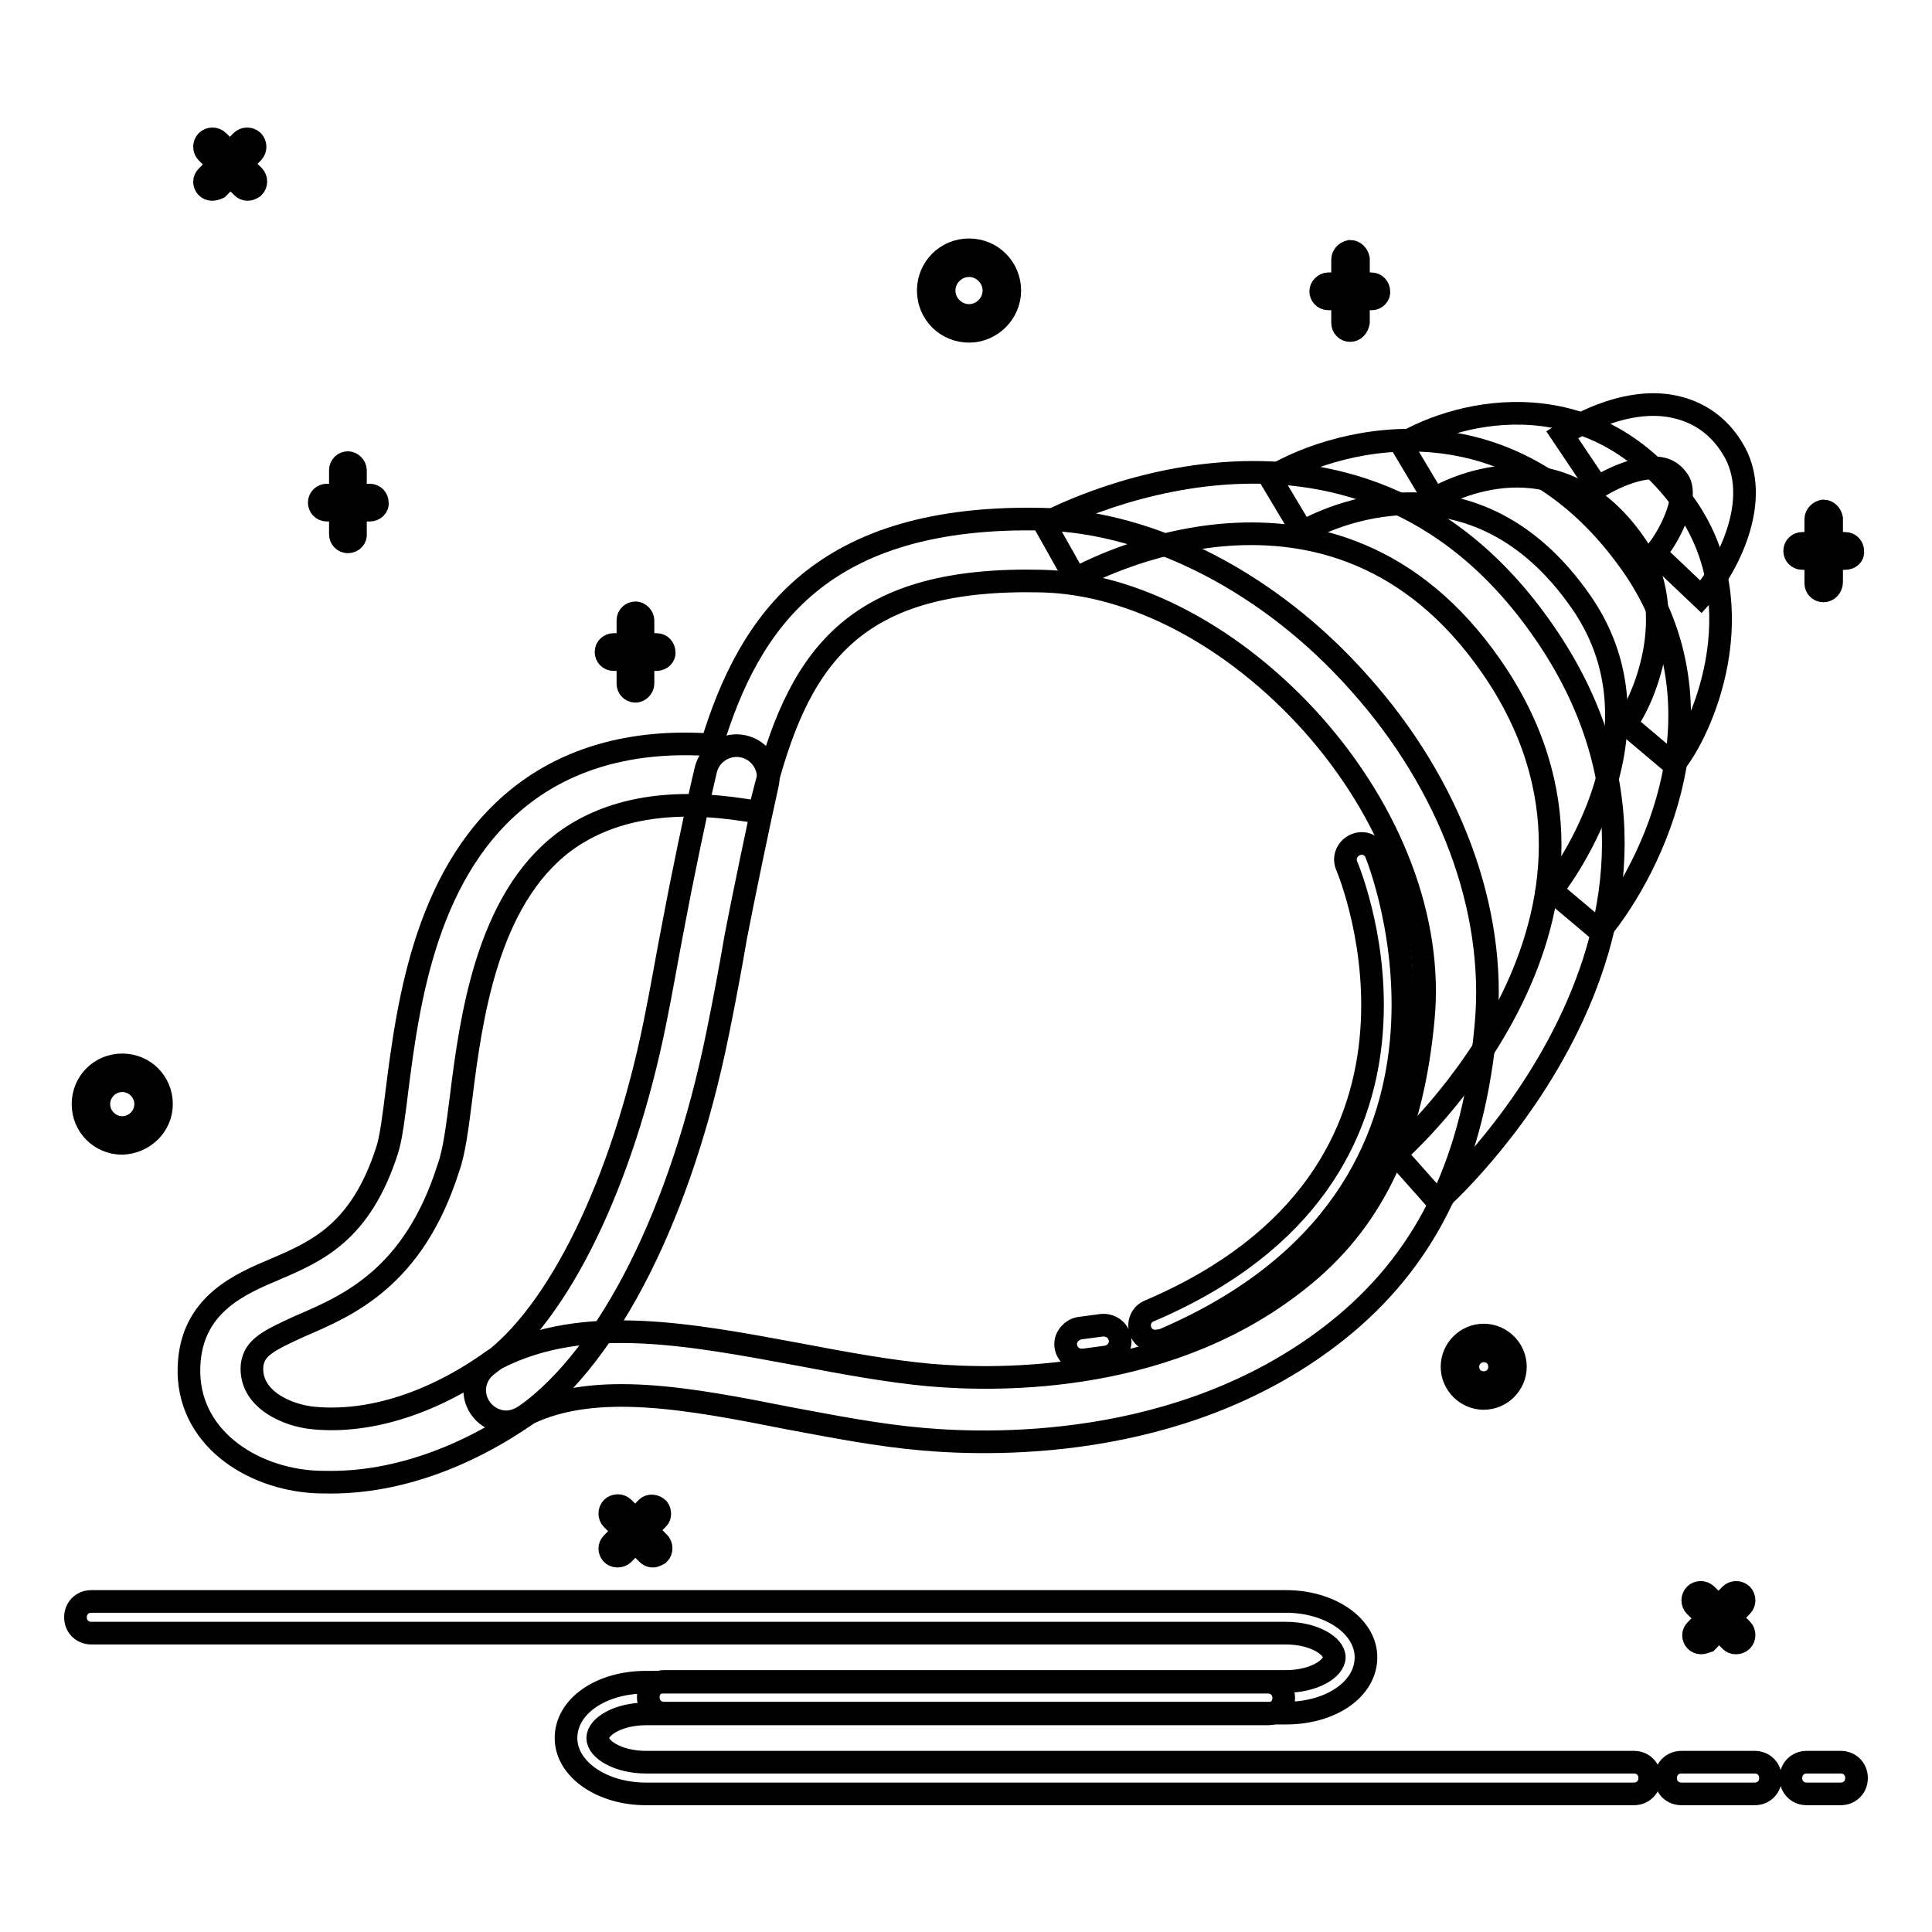 <?xml version="1.0" encoding="utf-8"?>
<!-- Svg Vector Icons : http://www.onlinewebfonts.com/icon -->
<!DOCTYPE svg PUBLIC "-//W3C//DTD SVG 1.1//EN" "http://www.w3.org/Graphics/SVG/1.1/DTD/svg11.dtd">
<svg version="1.1" xmlns="http://www.w3.org/2000/svg" xmlns:xlink="http://www.w3.org/1999/xlink" x="0px" y="0px" viewBox="0 0 256 256" enable-background="new 0 0 256 256" xml:space="preserve">
<g> <path stroke-width="3" fill-opacity="0" stroke="#000000"  d="M43.9,196.4c-1,0-2,0-3-0.1c-8.5-0.8-16.7-6.6-15.8-16.1c0.7-7.5,6.8-10.1,11.3-12 c5.6-2.4,11.4-4.9,14.9-15.8c0.5-1.5,0.9-4.6,1.3-7.9c1.5-11.8,3.9-29.6,16.9-39.4c6.5-4.9,14.9-7.1,24.8-6.4 c5-16.4,14.5-30.6,44-29.9c14.4,0.4,30.1,8.5,41.8,21.7c12.1,13.5,18.2,30.1,16.8,45.3c-1.6,17.8-7.6,30.4-18.7,39.7 c-19.8,16.5-45.7,16.1-55.9,15.2c-5.9-0.5-12-1.7-17.9-2.8C91.3,185.3,79,183,70,187.3C61.6,193.2,52.4,196.4,43.9,196.4 L43.9,196.4z M33.4,180.9c-0.4,4.5,4.7,6.7,8.2,7c7.4,0.7,15.9-2,23.8-7.7l0.6-0.3c11.5-5.8,25.4-3.1,40-0.4 c5.8,1.1,11.7,2.2,17.2,2.7c9.2,0.8,32.3,1.2,49.7-13.3c9.3-7.7,14.3-18.6,15.7-34c1.2-12.9-4.2-27.2-14.7-39 c-10.3-11.5-23.6-18.6-35.8-18.9c-24.4-0.6-31.9,9.5-36.6,27.1l-0.9,3.5l-3.6-0.5c-9.3-1.2-16.8,0.4-22.3,4.5 c-10.2,7.7-12.3,23.4-13.6,33.8c-0.5,3.9-0.9,7.2-1.7,9.4c-4.6,14.5-13.3,18.2-19.6,20.9C35.4,177.7,33.7,178.6,33.4,180.9 L33.4,180.9z"/> <path stroke-width="3" fill-opacity="0" stroke="#000000"  d="M67.1,188.4c-2.3,0-4.2-1.9-4.2-4.2c0-1.4,0.7-2.6,1.8-3.4c9.3-6.7,17.8-24.1,22.1-45.4 c0.9-4.4,1.6-8.6,2.4-12.7c1-5.4,3.1-15.6,4.3-20.6c0.5-2.3,2.8-3.7,5-3.2c2.3,0.5,3.7,2.8,3.2,5l0,0c-1.1,4.9-3.2,15-4.2,20.2 c-0.7,4.1-1.5,8.4-2.4,12.8c-4.8,23.7-14.3,42.6-25.4,50.6C68.8,188.1,67.9,188.4,67.1,188.4z M190.5,159.2l-5.6-6.3 c1.5-1.3,35.4-31.9,12.7-64.6c-21-30.3-53.7-12.4-55.1-11.6l-4.1-7.3c0.4-0.2,40.8-22.3,66.1,14.2 C231.5,122.4,191,158.9,190.5,159.2L190.5,159.2z"/> <path stroke-width="3" fill-opacity="0" stroke="#000000"  d="M212,123.4l-6.4-5.4c0.2-0.2,16.2-20.3,4-38.1c-15.1-21.9-36.1-10-37-9.4l-4.3-7.2 c9.8-5.9,32.5-10.9,48.2,11.9C229.2,93.8,219.1,114.8,212,123.4L212,123.4z"/> <path stroke-width="3" fill-opacity="0" stroke="#000000"  d="M221.8,101.3l-6.4-5.4c2.1-2.5,7.6-14.7,1.2-23.9c-10.3-14.8-24.9-6.9-26.6-5.9l-4.3-7.2 c7.8-4.7,25.8-8.9,37.8,8.3C232.7,80.6,225.5,96.9,221.8,101.3z"/> <path stroke-width="3" fill-opacity="0" stroke="#000000"  d="M225.4,79.1l-6.1-5.8c1.6-1.7,4.6-7.3,3.1-9.6c-0.6-0.9-1.3-1.4-2.2-1.6c-2.7-0.6-6.9,1.4-8.5,2.5l-4.7-7 c0.8-0.5,8-5.2,14.9-3.7c3.2,0.7,5.8,2.5,7.6,5.4C233.9,66.2,228.5,75.8,225.4,79.1L225.4,79.1z M170.4,227H88 c-1.2,0-2.1-0.9-2.1-2.1s0.9-2.1,2.1-2.1h82.4c3.7,0,6.4-1.7,6.4-3.2c0-1.5-2.7-3.2-6.4-3.2H12.1c-1.2,0-2.1-0.9-2.1-2.1 c0-1.2,0.9-2.1,2.1-2.1h158.3c5.9,0,10.6,3.3,10.6,7.4C181,223.8,176.4,227,170.4,227z"/> <path stroke-width="3" fill-opacity="0" stroke="#000000"  d="M216.5,237.7H85.6c-5.9,0-10.6-3.3-10.6-7.4c0-4.2,4.6-7.4,10.6-7.4H168c1.2,0,2.1,0.9,2.1,2.1 s-0.9,2.1-2.1,2.1H85.6c-3.7,0-6.4,1.7-6.4,3.2c0,1.5,2.7,3.2,6.4,3.2h130.9c1.2,0,2.1,0.9,2.1,2.1S217.7,237.7,216.5,237.7z  M232.5,237.7h-9.7c-1.2,0-2.1-0.9-2.1-2.1s0.9-2.1,2.1-2.1l0,0h9.7c1.2,0,2.1,0.9,2.1,2.1S233.7,237.7,232.5,237.7z M243.9,237.7 h-4.5c-1.2,0-2.1-0.9-2.1-2.1s0.9-2.1,2.1-2.1h4.5c1.2,0,2.1,0.9,2.1,2.1S245.1,237.7,243.9,237.7z M49,67.6h-5.7c-0.6,0-1-0.5-1-1 c0-0.6,0.5-1,1-1l0,0H49c0.6,0,1,0.5,1,1C50.1,67.1,49.6,67.6,49,67.6z"/> <path stroke-width="3" fill-opacity="0" stroke="#000000"  d="M46.1,71.8c-0.6,0-1-0.5-1-1v-8.5c0-0.6,0.5-1,1-1s1,0.5,1,1v8.4C47.2,71.3,46.7,71.8,46.1,71.8 C46.1,71.8,46.1,71.8,46.1,71.8z M244.5,74h-5.7c-0.6,0-1-0.5-1-1c0-0.6,0.5-1,1-1h5.7c0.6,0,1,0.5,1,1 C245.6,73.6,245.1,74,244.5,74z"/> <path stroke-width="3" fill-opacity="0" stroke="#000000"  d="M241.6,78.3c-0.6,0-1-0.5-1-1v-8.5c0-0.6,0.5-1,1-1.1c0.6,0,1,0.5,1.1,1c0,0,0,0,0,0v8.4 C242.7,77.8,242.2,78.3,241.6,78.3z M181.8,39.6H176c-0.6,0-1-0.5-1-1s0.5-1,1-1c0,0,0,0,0,0h5.7c0.6,0,1,0.5,1,1 C182.8,39.1,182.3,39.6,181.8,39.6L181.8,39.6z"/> <path stroke-width="3" fill-opacity="0" stroke="#000000"  d="M178.9,43.8c-0.6,0-1-0.5-1-1v-8.4c0-0.6,0.5-1,1-1.1c0.6,0,1,0.5,1.1,1c0,0,0,0,0,0v8.4 C179.9,43.3,179.5,43.8,178.9,43.8z M87,87.4h-5.7c-0.6,0-1-0.5-1-1c0-0.6,0.5-1,1-1H87c0.6,0,1,0.5,1,1 C88.1,86.9,87.6,87.4,87,87.4z"/> <path stroke-width="3" fill-opacity="0" stroke="#000000"  d="M84.2,91.6c-0.6,0-1-0.5-1-1v-8.4c0-0.6,0.5-1,1-1s1,0.5,1,1v8.4C85.2,91.1,84.7,91.6,84.2,91.6z  M32.8,25.1c-0.3,0-0.5-0.1-0.7-0.3l-4.7-4.6c-0.4-0.4-0.4-1.1,0-1.5c0.4-0.4,1.1-0.4,1.5,0l4.7,4.6c0.4,0.4,0.4,1.1,0,1.5 C33.3,25,33.1,25.1,32.8,25.1L32.8,25.1z"/> <path stroke-width="3" fill-opacity="0" stroke="#000000"  d="M28.1,25.1c-0.6,0-1-0.5-1-1c0-0.3,0.1-0.5,0.3-0.7l4.6-4.7c0.4-0.4,1.1-0.4,1.5,0c0.4,0.4,0.4,1.1,0,1.5 l-4.6,4.7C28.7,25,28.4,25.1,28.1,25.1z"/> <path stroke-width="3" fill-opacity="0" stroke="#000000"  d="M225.3,212l4.7,4.6"/> <path stroke-width="3" fill-opacity="0" stroke="#000000"  d="M230,217.7c-0.3,0-0.5-0.1-0.7-0.3l-4.7-4.6c-0.4-0.4-0.4-1.1,0-1.5s1.1-0.4,1.5,0l4.7,4.6 c0.4,0.4,0.4,1.1,0,1.5C230.6,217.6,230.3,217.7,230,217.7L230,217.7z"/> <path stroke-width="3" fill-opacity="0" stroke="#000000"  d="M225.4,216.7l4.6-4.7"/> <path stroke-width="3" fill-opacity="0" stroke="#000000"  d="M225.4,217.7c-0.6,0-1-0.5-1-1c0-0.3,0.1-0.5,0.3-0.7l4.6-4.7c0.4-0.4,1.1-0.4,1.5,0c0.4,0.4,0.4,1.1,0,1.5 l-4.6,4.7C225.9,217.6,225.6,217.7,225.4,217.7z"/> <path stroke-width="3" fill-opacity="0" stroke="#000000"  d="M81.8,200.5l4.7,4.6"/> <path stroke-width="3" fill-opacity="0" stroke="#000000"  d="M86.5,206.2c-0.3,0-0.5-0.1-0.7-0.3l-4.7-4.6c-0.4-0.4-0.4-1.1,0-1.5c0.4-0.4,1.1-0.4,1.5,0l0,0l4.7,4.6 c0.4,0.4,0.4,1.1,0,1.5C87.1,206,86.8,206.2,86.5,206.2L86.5,206.2z"/> <path stroke-width="3" fill-opacity="0" stroke="#000000"  d="M81.8,205.2l4.6-4.7"/> <path stroke-width="3" fill-opacity="0" stroke="#000000"  d="M81.8,206.2c-0.6,0-1-0.5-1-1c0-0.3,0.1-0.5,0.3-0.7l4.6-4.7c0.4-0.4,1.1-0.3,1.5,0.1c0.3,0.4,0.3,1,0,1.3 l-4.6,4.7C82.4,206.1,82.1,206.2,81.8,206.2z M196.6,185.3c-2.3,0-4.2-1.9-4.2-4.2c0-2.3,1.9-4.2,4.2-4.2s4.2,1.9,4.2,4.2 C200.8,183.4,198.9,185.3,196.6,185.3z M196.6,179c-1.1,0-2.1,0.9-2.1,2.1s0.9,2.1,2.1,2.1s2.1-0.9,2.1-2.1l0,0 C198.7,179.9,197.8,179,196.6,179z M16.2,151.5c-2.9,0-5.2-2.3-5.2-5.2c0-2.9,2.3-5.2,5.2-5.2c2.9,0,5.2,2.3,5.2,5.2l0,0 C21.4,149.1,19.1,151.4,16.2,151.5z M16.2,143.2c-1.7,0-3.1,1.4-3.1,3.1c0,1.7,1.4,3.1,3.1,3.1c1.7,0,3.1-1.4,3.1-3.1c0,0,0,0,0,0 C19.3,144.6,17.9,143.2,16.2,143.2z M128.4,43.9c-3,0-5.4-2.4-5.4-5.4c0-3,2.4-5.4,5.4-5.4c3,0,5.4,2.4,5.4,5.4 C133.8,41.5,131.3,43.9,128.4,43.9z M128.4,35.2c-1.8,0-3.3,1.5-3.3,3.3s1.5,3.3,3.3,3.3c1.8,0,3.3-1.5,3.3-3.3 C131.7,36.7,130.2,35.2,128.4,35.2L128.4,35.2z M153.1,177.7c-1.2,0-2.1-0.9-2.1-2.1c0-0.8,0.5-1.6,1.3-1.9 c42.7-18.2,26.8-57.5,26.1-59.1c-0.4-1.1,0.2-2.3,1.3-2.7c1-0.4,2.2,0.1,2.6,1.1c0.2,0.4,18.2,44.8-28.3,64.6 C153.7,177.6,153.4,177.7,153.1,177.7z M143.3,180.2c-1.2,0-2.1-1-2.1-2.1c0-1,0.8-1.9,1.8-2.1l3-0.4c1.1-0.1,2.2,0.6,2.4,1.8 c0.2,1.1-0.6,2.2-1.8,2.4l-3,0.4C143.5,180.2,143.4,180.2,143.3,180.2z"/></g>
</svg>